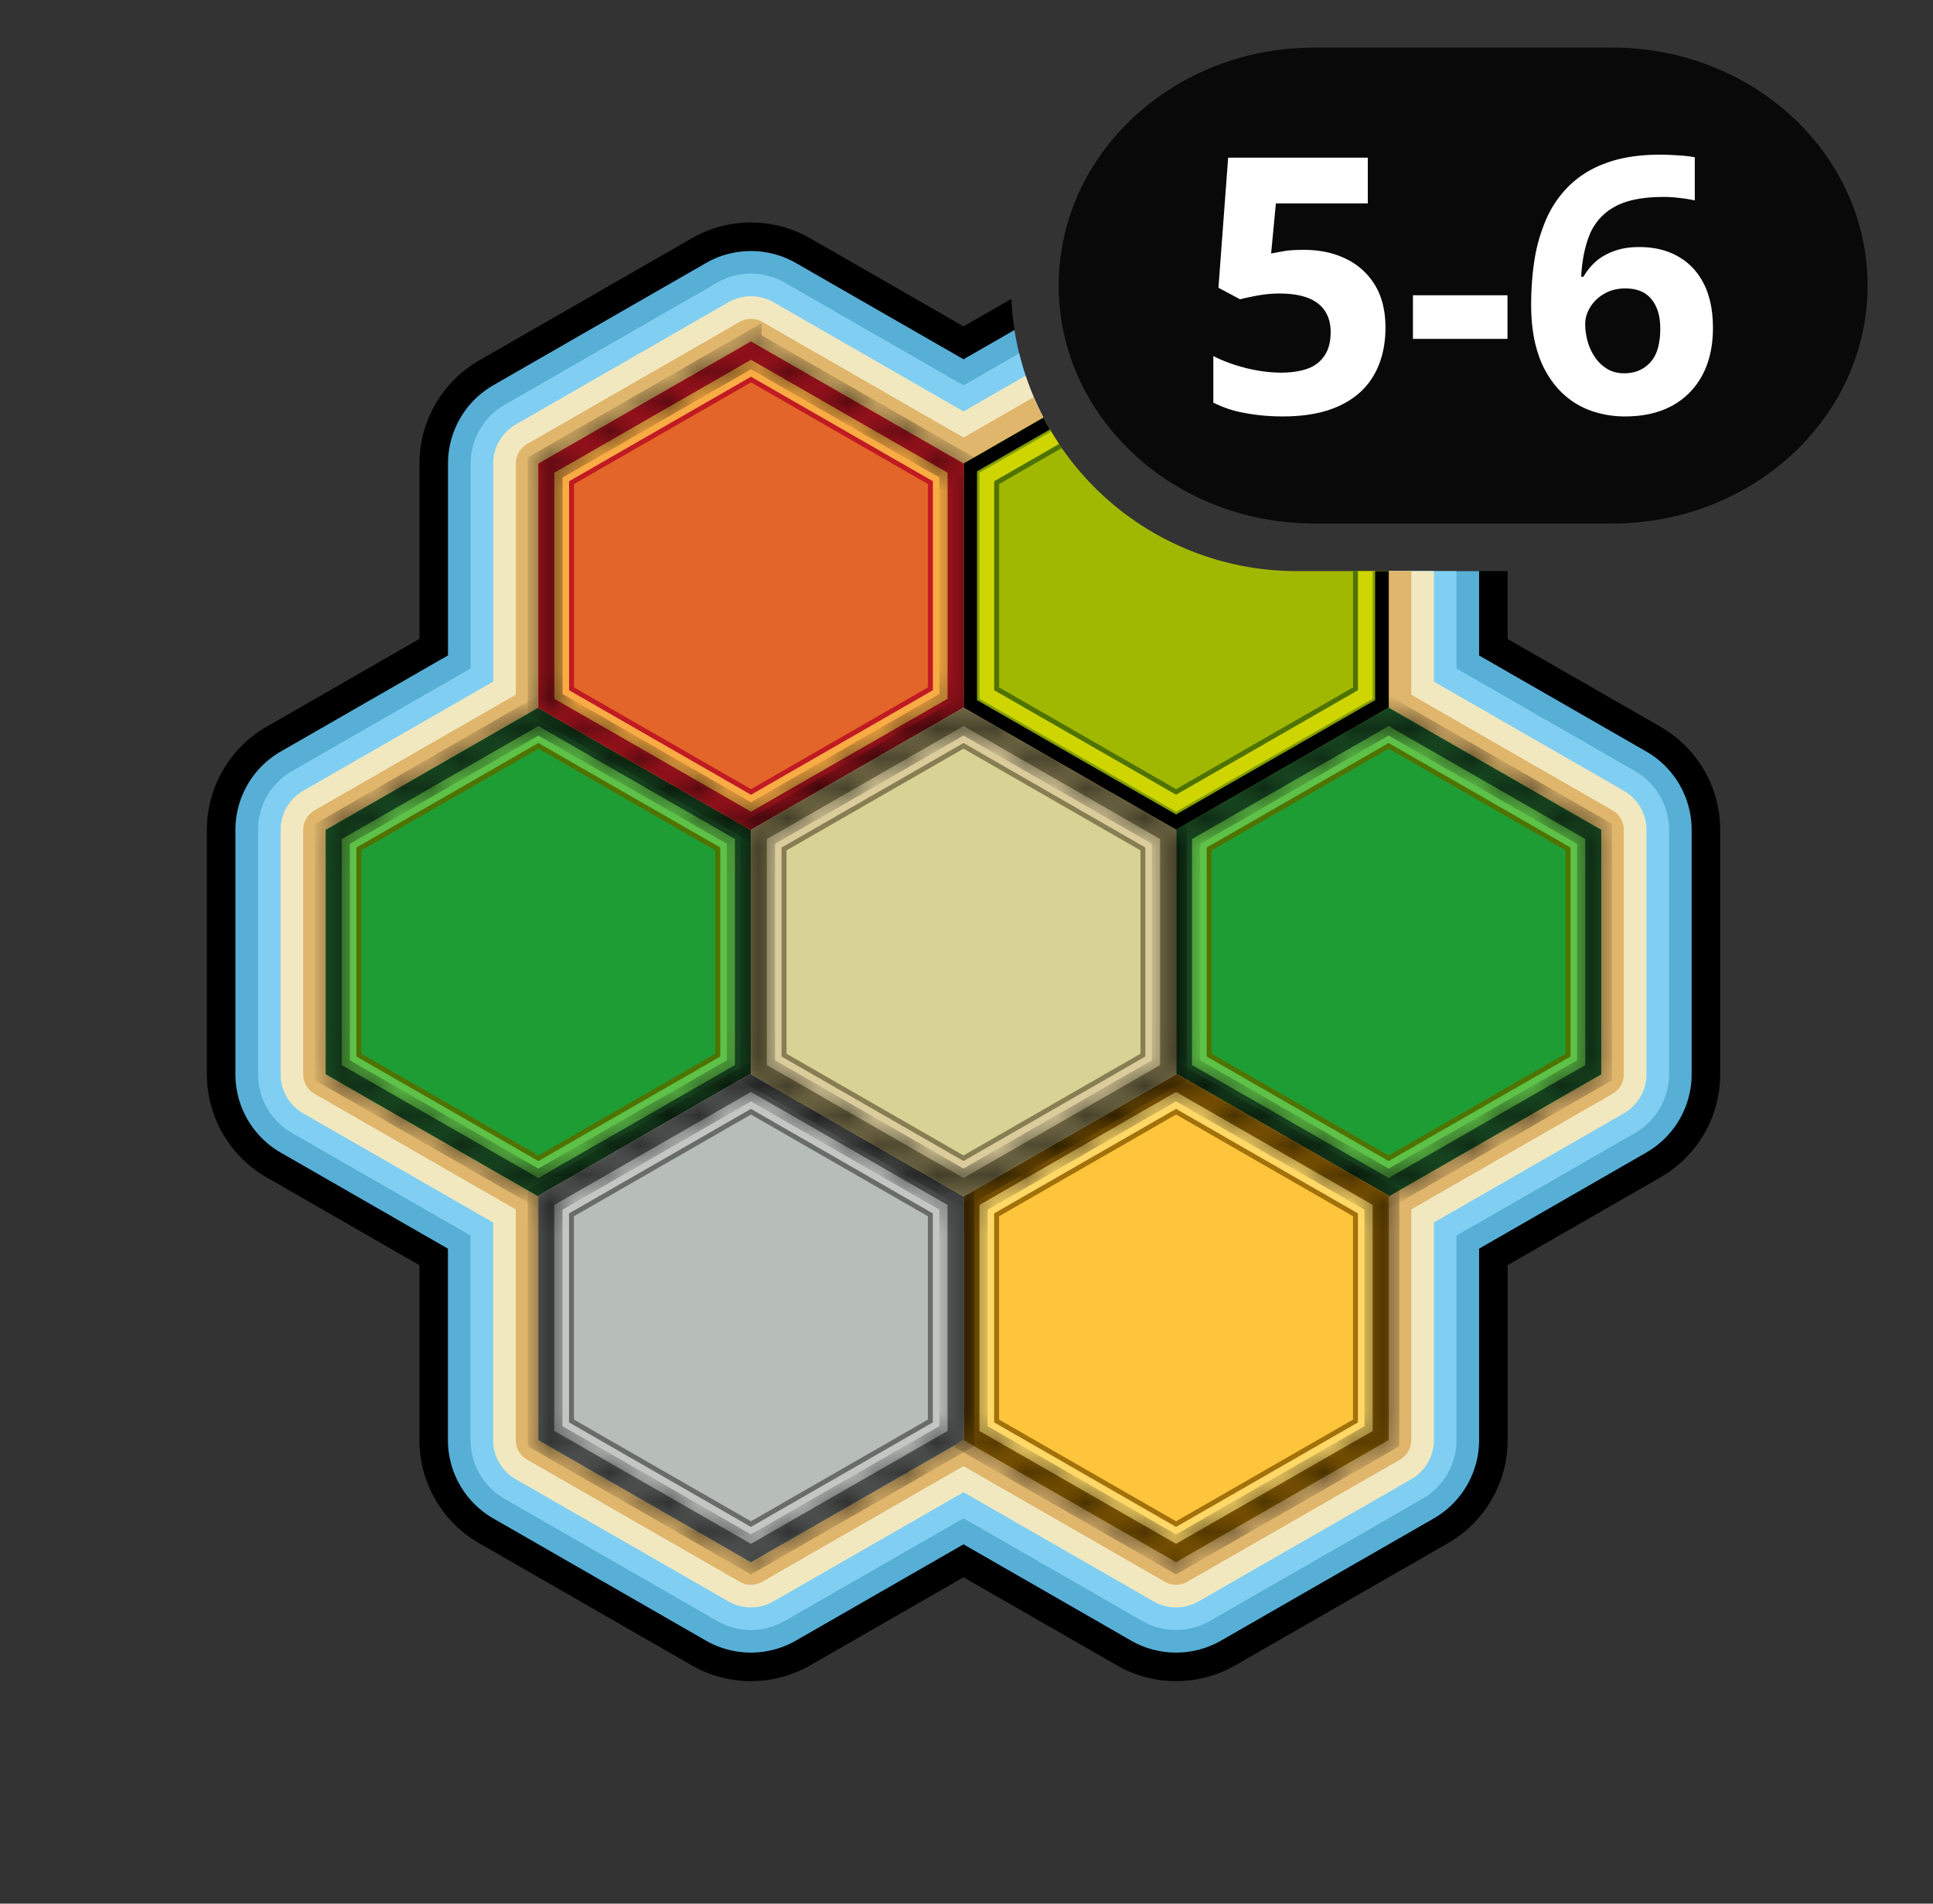 <svg width="65" height="64" fill="none" xmlns="http://www.w3.org/2000/svg"><rect width="100%" height="100%" fill="#333333" stroke="none"/><path fill-rule="evenodd" clip-rule="evenodd" d="m34.01 10.047-1.61.925-5.154-2.96a4 4 0 0 0-1.992-.532h-.002a4 4 0 0 0-1.993.532l-7.146 4.106a4 4 0 0 0-2.008 3.468v5.892l-5.142 2.955a4 4 0 0 0-2.007 3.469v8.212a4 4 0 0 0 2.007 3.468l5.14 2.953v5.879a4 4 0 0 0 2.008 3.468l7.148 4.106a4 4 0 0 0 3.985 0l5.156-2.96 5.154 2.96a4 4 0 0 0 3.985 0l7.15-4.106a4 4 0 0 0 2.008-3.468v-5.88l5.14-2.952a4 4 0 0 0 2.007-3.468v-8.212a4 4 0 0 0-2.008-3.469l-5.14-2.952V19.2h-4v4.596l7.148 4.106v8.212l-7.148 4.105v8.195l-7.15 4.106-7.146-4.106-7.149 4.106-7.148-4.106V40.22l-7.147-4.106v-8.212l7.146-4.107h.002l.002.001v-8.21l7.146-4.106h.002l7.147 4.105 2.686-1.543a9.547 9.547 0 0 1-1.077-3.995Z" fill="#000"/><path fill-rule="evenodd" clip-rule="evenodd" d="m34.115 11.094-1.714.985-5.634-3.235a3.04 3.04 0 0 0-1.514-.404h-.001a3.04 3.04 0 0 0-1.515.404l-7.146 4.106a3.04 3.04 0 0 0-1.526 2.636v6.448l-5.624 3.232a3.04 3.04 0 0 0-1.525 2.636v8.212A3.04 3.04 0 0 0 9.44 38.75l5.622 3.23v6.434a3.04 3.04 0 0 0 1.526 2.636l7.148 4.106a3.04 3.04 0 0 0 3.028 0L32.4 51.92l5.633 3.236a3.04 3.04 0 0 0 3.028 0l7.15-4.106a3.04 3.04 0 0 0 1.526-2.636v-6.435l5.621-3.23a3.04 3.04 0 0 0 1.526-2.635v-8.212a3.04 3.04 0 0 0-1.526-2.637l-5.621-3.228V19.2h-3.04v4.596l7.147 4.105v8.213l-7.148 4.105v8.195l-7.15 4.106-7.146-4.106-7.149 4.106-7.148-4.106V40.22l-7.147-4.106v-8.212l7.146-4.107h.002l.002.001v-8.21l7.146-4.106h.002l7.147 4.105 2.686-1.543a9.537 9.537 0 0 1-.972-2.948Z" fill="#57AFD6"/><path fill-rule="evenodd" clip-rule="evenodd" d="m34.272 11.88-1.871 1.076-6.012-3.453a2.28 2.28 0 0 0-1.136-.303h-.001c-.399 0-.79.105-1.136.303L16.97 13.61a2.28 2.28 0 0 0-1.144 1.976v6.888l-6.006 3.45a2.28 2.28 0 0 0-1.144 1.978v8.212c0 .816.436 1.57 1.144 1.977l6.003 3.448v6.875c0 .816.437 1.57 1.145 1.977l7.148 4.106a2.28 2.28 0 0 0 2.27 0l6.014-3.453 6.011 3.453a2.28 2.28 0 0 0 2.271 0l7.15-4.106a2.28 2.28 0 0 0 1.145-1.977v-6.875l6.003-3.448a2.28 2.28 0 0 0 1.144-1.977v-8.212a2.28 2.28 0 0 0-1.144-1.978l-6.003-3.447V19.2h-2.28v4.596l7.147 4.106v8.212l-7.148 4.105v8.195l-7.15 4.106-7.146-4.106-7.149 4.106-7.148-4.106V40.22l-7.147-4.106v-8.212l7.146-4.107h.002l.002.001v-8.21l7.146-4.106h.002l7.147 4.105 2.686-1.543a9.533 9.533 0 0 1-.815-2.162Z" fill="#80CFF3"/><path fill-rule="evenodd" clip-rule="evenodd" d="m34.489 12.632-2.088 1.2-6.39-3.67a1.52 1.52 0 0 0-.758-.202h-.001c-.266 0-.527.07-.758.202l-7.146 4.106a1.52 1.52 0 0 0-.762 1.318v7.328l-6.388 3.67a1.52 1.52 0 0 0-.762 1.318v8.212c0 .544.29 1.047.762 1.318l6.385 3.668v7.314c0 .544.291 1.047.763 1.318l7.148 4.106a1.52 1.52 0 0 0 1.514 0l6.392-3.67 6.39 3.67a1.52 1.52 0 0 0 1.514 0l7.15-4.106a1.52 1.52 0 0 0 .763-1.318v-7.315l6.384-3.667a1.52 1.52 0 0 0 .763-1.318v-8.212a1.52 1.52 0 0 0-.763-1.318l-6.384-3.667V19.2h-1.52v4.596l7.147 4.106v8.212l-7.148 4.105v8.195l-7.15 4.106-7.146-4.106-7.149 4.106-7.148-4.106V40.22l-7.147-4.106v-8.212l7.146-4.107h.002l.002.002v-8.21l7.146-4.107h.002l7.147 4.105 2.686-1.543a9.543 9.543 0 0 1-.598-1.41Z" fill="#F2E8C0"/><path fill-rule="evenodd" clip-rule="evenodd" d="m34.761 13.352-2.36 1.357-6.769-3.888a.76.76 0 0 0-.379-.1h-.001a.76.76 0 0 0-.379.1l-7.146 4.106a.76.76 0 0 0-.381.66v7.767l-6.769 3.889a.76.76 0 0 0-.381.659v8.212a.76.76 0 0 0 .381.659l6.766 3.887v7.754a.76.76 0 0 0 .382.659l7.148 4.106a.76.76 0 0 0 .757 0l6.77-3.888 6.768 3.888a.76.76 0 0 0 .757 0l7.15-4.106a.76.76 0 0 0 .381-.66V40.66l6.767-3.886a.76.76 0 0 0 .381-.66v-8.211a.76.76 0 0 0-.381-.66l-6.767-3.886V19.2h-.76v4.596l7.148 4.106v8.212l-7.148 4.105v8.195l-7.15 4.106-7.146-4.106-7.149 4.106-7.148-4.106V40.22l-7.147-4.106v-8.212l7.146-4.107h.002l.002.001v-8.21l7.146-4.106h.002l7.147 4.105 2.686-1.543a9.537 9.537 0 0 1-.326-.69Z" fill="#E0B66C"/><path fill-rule="evenodd" clip-rule="evenodd" d="M35.087 14.042 32.4 15.586v8.212l7.148 4.107 7.148-4.107V19.2H43.6a9.6 9.6 0 0 1-8.513-5.158Z" fill="#A1B802"/><path fill-rule="evenodd" clip-rule="evenodd" d="M35.087 14.042 32.4 15.586V23.8l7.148 4.106 7.15-4.107V19.2h-1.2v3.91l-5.95 3.42-5.951-3.42v-6.836l2.109-1.212a9.614 9.614 0 0 1-.618-1.02Z" fill="#4F7301"/><path fill-rule="evenodd" clip-rule="evenodd" d="M35.087 14.042 32.4 15.586v8.212l7.148 4.107 7.15-4.107V19.2h-1.034v4.005l-6.116 3.514-6.118-3.514V16.18l2.182-1.254a9.61 9.61 0 0 1-.524-.883Z" fill="#CED501"/><path fill-rule="evenodd" clip-rule="evenodd" d="M35.087 14.042 32.4 15.586V23.8l7.148 4.106 7.15-4.107V19.2h-.539v4.292l-6.611 3.796-6.612-3.796v-7.598l2.413-1.386a9.573 9.573 0 0 1-.26-.466Z" fill="#849E01"/><path fill-rule="evenodd" clip-rule="evenodd" d="M35.087 14.042 32.4 15.586v8.212l7.148 4.107 7.15-4.107V19.2h-.456v4.338l-6.694 3.845-6.695-3.845v-7.691l2.454-1.41a9.607 9.607 0 0 1-.219-.395Z" fill="#000"/><path d="M10.956 27.902v8.212l7.148 4.106 7.147-4.106v-8.212l-7.147-4.107-7.148 4.107Z" fill="#1F9D35"/><path d="m18.104 25.17 5.95 3.42v6.836l-5.95 3.419-5.951-3.419V28.59l5.95-3.419Zm0-1.375-7.148 4.107v8.212l7.148 4.106 7.15-4.106v-8.212l-7.15-4.107Z" fill="#4F7301"/><path d="m18.104 24.98 6.116 3.514v7.026l-6.116 3.514-6.118-3.514v-7.026l6.116-3.513h.002Zm-.002-1.185-7.146 4.107v8.212l7.148 4.106 7.15-4.106v-8.212l-7.15-4.107h-.002Z" fill="#5EC148"/><path d="m18.104 24.41 6.61 3.798v7.6l-6.61 3.795-6.613-3.796V28.21l6.613-3.799Zm0-.615-7.148 4.107v8.212l7.148 4.106 7.15-4.106v-8.212l-7.15-4.107Z" fill="#1D5728"/><mask id="a" fill="#fff"><path d="m18.104 24.317 6.694 3.845v7.691l-6.694 3.846-6.695-3.846v-7.69l6.694-3.846Zm-.001-.522-7.147 4.107v8.212l7.148 4.106 7.15-4.106v-8.212l-7.15-4.107h-.001Z"/></mask><path d="m18.104 24.317 6.694 3.845v7.691l-6.694 3.846-6.695-3.846v-7.69l6.694-3.846Zm-.001-.522-7.147 4.107v8.212l7.148 4.106 7.15-4.106v-8.212l-7.15-4.107h-.001Z" fill="#E0B568" stroke="#000" stroke-width=".715" mask="url(#a)"/><path d="M39.547 27.902v8.212l7.148 4.106 7.147-4.106v-8.212l-7.147-4.107-7.148 4.107Z" fill="#1F9D35"/><path d="m46.695 25.17 5.95 3.42v6.836l-5.95 3.419-5.951-3.419V28.59l5.95-3.419Zm0-1.375-7.148 4.107v8.212l7.148 4.106 7.15-4.106v-8.212l-7.15-4.107Z" fill="#4F7301"/><path d="m46.695 24.98 6.115 3.514v7.026l-6.115 3.514-6.118-3.514v-7.026l6.116-3.513h.002Zm-.002-1.185-7.146 4.107v8.212l7.148 4.106 7.15-4.106v-8.212l-7.15-4.107h-.002Z" fill="#5EC148"/><path d="m46.695 24.41 6.61 3.798v7.6l-6.61 3.795-6.613-3.796V28.21l6.613-3.799Zm0-.615-7.148 4.107v8.212l7.148 4.106 7.15-4.106v-8.212l-7.15-4.107Z" fill="#1D5728"/><mask id="b" fill="#fff"><path d="m46.695 24.317 6.694 3.845v7.691l-6.694 3.846L40 35.853v-7.69l6.694-3.846Zm-.001-.522-7.147 4.107v8.212l7.148 4.106 7.15-4.106v-8.212l-7.15-4.107h-.001Z"/></mask><path d="m46.695 24.317 6.694 3.845v7.691l-6.694 3.846L40 35.853v-7.69l6.694-3.846Zm-.001-.522-7.147 4.107v8.212l7.148 4.106 7.15-4.106v-8.212l-7.15-4.107h-.001Z" fill="#E0B568" stroke="#000" stroke-width=".715" mask="url(#b)"/><path d="M32.399 40.202v8.212l7.148 4.106 7.148-4.106v-8.212l-7.148-4.107-7.148 4.107Z" fill="#FEC53C"/><path d="m39.547 37.47 5.95 3.42v6.836l-5.95 3.419-5.951-3.419V40.89l5.95-3.419Zm0-1.375-7.148 4.107v8.212l7.148 4.106 7.15-4.106v-8.212l-7.15-4.107Z" fill="#A3710A"/><path d="m39.547 37.28 6.116 3.514v7.027l-6.116 3.513-6.118-3.514v-7.026l6.116-3.513h.002Zm-.002-1.185L32.4 40.202v8.212l7.148 4.106 7.15-4.106v-8.212l-7.15-4.107h-.002Z" fill="#FFD867"/><path d="m39.547 36.71 6.611 3.798v7.6l-6.611 3.795-6.612-3.795V40.51l6.612-3.8Zm0-.615-7.148 4.107v8.212l7.148 4.106 7.15-4.106v-8.212l-7.15-4.107Z" fill="#966502"/><mask id="c" fill="#fff"><path d="m39.547 36.617 6.694 3.845v7.691l-6.694 3.846-6.695-3.846v-7.69l6.694-3.846Zm0-.522-7.148 4.107v8.212l7.148 4.106 7.15-4.106v-8.212l-7.15-4.107Z"/></mask><path d="m39.547 36.617 6.694 3.845v7.691l-6.694 3.846-6.695-3.846v-7.69l6.694-3.846Zm0-.522-7.148 4.107v8.212l7.148 4.106 7.15-4.106v-8.212l-7.15-4.107Z" fill="#E0B568" stroke="#000" stroke-width=".715" mask="url(#c)"/><path d="M18.104 40.202v8.212l7.147 4.106 7.148-4.106v-8.212l-7.148-4.107-7.148 4.107Z" fill="#B7BDB9"/><path d="m25.251 37.47 5.951 3.42v6.836l-5.95 3.419-5.952-3.419V40.89l5.951-3.419Zm0-1.375-7.148 4.107v8.212l7.148 4.106 7.15-4.106v-8.212l-7.15-4.107Z" fill="#696C6A"/><path d="m25.251 37.28 6.116 3.514v7.027l-6.116 3.513-6.117-3.514v-7.026l6.116-3.513h.001Zm-.001-1.185-7.146 4.107v8.212l7.147 4.106 7.15-4.106v-8.212l-7.15-4.107h-.001Z" fill="#C2C7C4"/><path d="m25.251 36.71 6.611 3.798v7.6l-6.61 3.795-6.613-3.796V40.51l6.612-3.8Zm0-.615-7.148 4.107v8.212l7.148 4.106 7.15-4.106v-8.212l-7.15-4.107Z" fill="#636664"/><mask id="d" fill="#fff"><path d="m25.251 36.617 6.694 3.845v7.69l-6.694 3.846-6.694-3.845v-7.69l6.694-3.846Zm0-.522-7.148 4.107v8.212l7.148 4.106 7.15-4.106v-8.212l-7.15-4.107Z"/></mask><path d="m25.251 36.617 6.694 3.845v7.69l-6.694 3.846-6.694-3.845v-7.69l6.694-3.846Zm0-.522-7.148 4.107v8.212l7.148 4.106 7.15-4.106v-8.212l-7.15-4.107Z" fill="#E0B568" stroke="#000" stroke-width=".715" mask="url(#d)"/><path d="M18.105 15.586V23.8l7.148 4.106 7.148-4.107v-8.212l-7.148-4.106-7.148 4.106Z" fill="#E36529"/><path d="m25.253 12.855 5.951 3.419v6.837l-5.95 3.419-5.952-3.419v-6.837l5.951-3.419Zm0-1.375-7.148 4.106V23.8l7.148 4.106 7.15-4.107v-8.212l-7.15-4.106Z" fill="#C01A23"/><path d="m25.253 12.665 6.116 3.514v7.026l-6.116 3.514-6.117-3.514V16.18l6.116-3.514h.001Zm-.001-1.185-7.146 4.106V23.8l7.147 4.106 7.15-4.107v-8.212l-7.15-4.106h-.001Z" fill="#F9AB44"/><path d="m25.253 12.095 6.611 3.798v7.6l-6.61 3.795-6.613-3.796v-7.598l6.612-3.799Zm0-.615-7.148 4.106V23.8l7.148 4.106 7.15-4.107v-8.212l-7.15-4.106Z" fill="#BE1622"/><mask id="e" fill="#fff"><path d="m25.253 12.002 6.694 3.845v7.69l-6.694 3.846-6.694-3.845v-7.69l6.694-3.846Zm0-.522-7.148 4.106V23.8l7.148 4.106 7.15-4.107v-8.212l-7.15-4.106Z"/></mask><path d="m25.253 12.002 6.694 3.845v7.69l-6.694 3.846-6.694-3.845v-7.69l6.694-3.846Zm0-.522-7.148 4.106V23.8l7.148 4.106 7.15-4.107v-8.212l-7.15-4.106Z" fill="#E0B568" stroke="#000" stroke-width=".715" mask="url(#e)"/><path d="M25.251 27.902v8.212L32.4 40.22l7.148-4.106v-8.212l-7.148-4.107-7.148 4.107Z" fill="#D9D295"/><path d="m32.4 25.17 5.95 3.42v6.836l-5.95 3.419-5.952-3.419V28.59L32.4 25.17Zm0-1.375-7.149 4.107v8.212L32.4 40.22l7.15-4.106v-8.212l-7.15-4.107Z" fill="#887E53"/><path d="m32.4 24.98 6.115 3.514v7.026l-6.116 3.514-6.118-3.514v-7.026l6.117-3.513h.001Zm-.002-1.185-7.147 4.107v8.212L32.4 40.22l7.15-4.106v-8.212l-7.15-4.107h-.002Z" fill="#DACC9B"/><path d="m32.4 24.41 6.61 3.798v7.6l-6.61 3.795-6.613-3.796V28.21l6.612-3.799Zm0-.615-7.149 4.107v8.212L32.4 40.22l7.15-4.106v-8.212l-7.15-4.107Z" fill="#877D52"/><mask id="f" fill="#fff"><path d="m32.4 24.317 6.693 3.845v7.691l-6.694 3.846-6.695-3.846v-7.69l6.694-3.846h.001Zm-.002-.522-7.147 4.107v8.212L32.4 40.22l7.15-4.106v-8.212l-7.15-4.107Z"/></mask><path d="m32.4 24.317 6.693 3.845v7.691l-6.694 3.846-6.695-3.846v-7.69l6.694-3.846h.001Zm-.002-.522-7.147 4.107v8.212L32.4 40.22l7.15-4.106v-8.212l-7.15-4.107Z" fill="#E0B568" stroke="#000" stroke-width=".715" mask="url(#f)"/><path fill-rule="evenodd" clip-rule="evenodd" d="M44.19 1.6h10.02c4.744 0 8.59 3.582 8.59 8s-3.846 8-8.59 8H44.19c-4.744 0-8.59-3.582-8.59-8s3.846-8 8.59-8Z" fill="#090909"/><path d="M43.845 8.4c.53 0 1 .1 1.41.299.414.2.74.493.977.88.237.388.356.865.356 1.433 0 .618-.13 1.152-.391 1.603-.257.446-.642.788-1.156 1.027-.509.239-1.145.358-1.907.358-.454 0-.883-.04-1.285-.117a3.742 3.742 0 0 1-1.049-.347V11.97c.3.156.66.29 1.078.399.423.106.82.159 1.19.159.364 0 .67-.047.92-.141a1.13 1.13 0 0 0 .562-.447c.13-.203.195-.461.195-.774 0-.42-.142-.74-.426-.963-.285-.223-.72-.335-1.31-.335-.224 0-.46.022-.704.065-.241.043-.443.086-.605.129l-.728-.388.326-4.373h4.697v1.538h-3.092l-.16 1.685c.134-.028.28-.055.438-.082.158-.028.38-.042.664-.042ZM47.512 11.393V9.926h3.18v1.467h-3.18ZM51.487 10.237c0-.493.035-.98.106-1.462a5.7 5.7 0 0 1 .385-1.368c.182-.43.437-.81.764-1.139a3.373 3.373 0 0 1 1.25-.78c.506-.192 1.118-.288 1.837-.288.17 0 .367.008.592.023.23.012.419.034.569.065v1.45a4.617 4.617 0 0 0-.51-.082 4.066 4.066 0 0 0-.533-.035c-.718 0-1.275.113-1.67.34a1.882 1.882 0 0 0-.83.945c-.158.4-.25.865-.278 1.398h.077c.11-.192.249-.362.415-.511.17-.149.375-.266.616-.352.24-.09.523-.135.847-.135.505 0 .944.107 1.315.322.371.212.657.519.859.922.201.403.302.894.302 1.474 0 .618-.12 1.15-.361 1.596-.241.447-.583.789-1.025 1.028-.438.235-.96.352-1.564.352a3.39 3.39 0 0 1-1.238-.223 2.758 2.758 0 0 1-1.007-.693 3.23 3.23 0 0 1-.675-1.168c-.162-.474-.243-1.033-.243-1.679Zm3.127 2.313c.36 0 .652-.121.877-.364.225-.243.338-.622.338-1.139 0-.419-.099-.747-.296-.986-.194-.243-.488-.364-.883-.364-.269 0-.505.06-.71.182a1.293 1.293 0 0 0-.469.452c-.11.18-.166.366-.166.558 0 .2.028.397.083.593.056.195.138.373.249.534.11.16.247.29.409.387.166.098.355.147.568.147Z" fill="#fff"/></svg>